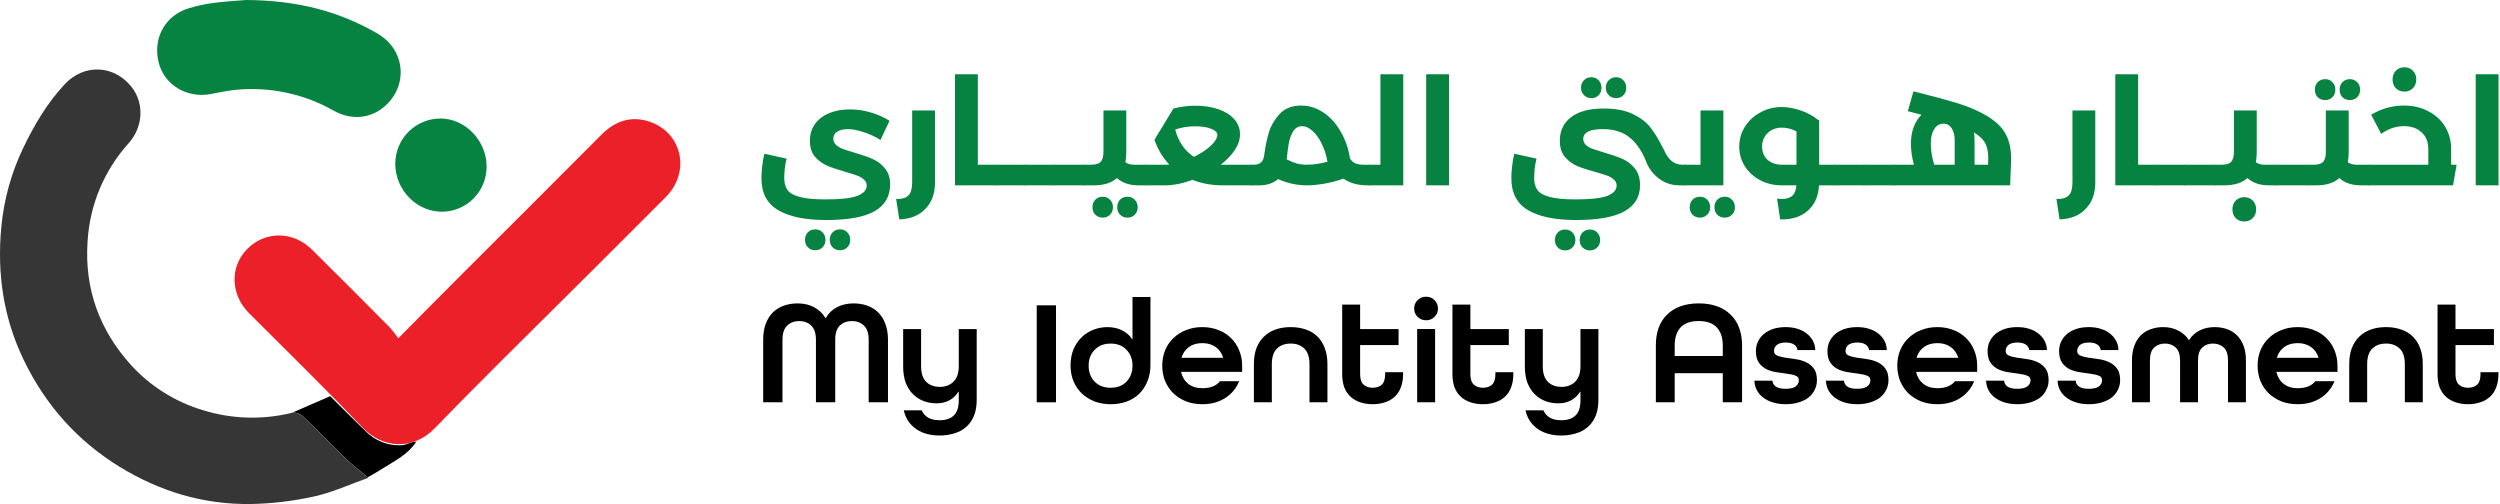 <svg width="496" height="100" viewBox="0 0 496 100" fill="none" xmlns="http://www.w3.org/2000/svg">
<path d="M57.96 81.881C58.613 81.723 59.65 82.152 60.177 82.658C63.036 85.38 65.759 88.251 68.608 90.998C69.852 92.203 71.25 93.26 72.958 94.687C73.998 94.12 75.029 93.515 76.053 92.871C78.392 91.381 81.003 90.127 82.577 87.639C81.495 87.622 80.616 88.342 79.478 88.342C78.203 88.383 76.933 88.161 75.748 87.689C74.563 87.218 73.487 86.507 72.589 85.602C70.196 83.301 67.864 80.936 65.506 78.6" fill="black"/>
<path d="M73.073 94.796C69.444 96.082 65.983 97.691 62.344 98.492C58.208 99.415 53.989 99.918 49.752 99.995C40.418 100.125 31.783 97.536 23.783 92.646C15.299 87.443 9.028 80.35 4.728 71.458C0.691 63.125 -0.602 54.285 0.248 45.169C0.748 39.682 2.223 34.328 4.605 29.36C6.815 24.75 9.351 20.468 12.815 16.737C16.68 12.584 22.603 12.872 26.07 17.207C28.709 20.517 28.364 25.225 25.554 28.379C20.679 33.763 17.793 40.652 17.375 47.902C16.732 57.367 19.771 65.573 26.056 72.494C29.895 76.675 34.791 79.742 40.228 81.372C45.98 83.16 52.112 83.34 57.959 81.892C58.613 81.734 59.649 82.162 60.176 82.668C63.036 85.391 65.758 88.261 68.608 91.009C69.872 92.235 71.309 93.31 73.073 94.796Z" fill="#373636"/>
<path d="M79.02 67.115C83.404 62.699 87.36 58.684 91.34 54.707C100.664 45.379 110.023 36.087 119.323 26.724C121.989 24.044 125.116 22.951 128.689 24.079C135.343 26.187 137.089 34.071 132.1 39.08C125.952 45.254 119.788 51.408 113.607 57.542C104.473 66.648 95.258 75.649 86.306 84.917C81.855 89.529 75.798 88.848 72.046 84.934C64.644 77.205 56.996 69.726 49.432 62.158C45.711 58.438 45.546 52.922 49.081 49.37C52.615 45.819 58.12 45.801 61.879 49.511C67.096 54.661 72.26 59.861 77.428 65.06C78 65.712 78.532 66.398 79.02 67.115Z" fill="#EC2028"/>
<path d="M48.882 0C58.961 0.074 67.263 2.217 74.918 6.675C80.483 9.914 81.062 17.127 76.172 21.223C73.414 23.528 69.69 23.893 66.216 21.961C60.36 18.63 53.622 17.18 46.914 17.808C45.182 17.963 43.471 18.346 41.757 18.666C37.067 19.537 32.598 16.835 31.488 12.437C30.262 7.581 32.753 3.039 37.513 1.62C39.129 1.134 40.782 0.782 42.456 0.566C44.992 0.246 47.55 0.112 48.882 0Z" fill="#068241"/>
<path d="M96.544 33.073C96.552 35.422 95.632 37.679 93.982 39.352C92.333 41.025 90.089 41.978 87.74 42.003C82.667 42.045 78.409 37.682 78.423 32.462C78.43 30.082 79.382 27.803 81.069 26.125C82.756 24.447 85.041 23.508 87.42 23.513C92.335 23.527 96.558 27.951 96.544 33.073Z" fill="#068241"/>
<path d="M491.177 14.733H495.707V36.767H491.177V14.733Z" fill="#068241"/>
<path d="M487.394 32.677L486.688 36.766H469.95C469.557 36.766 469.361 36.08 469.361 34.707C469.361 33.354 469.557 32.677 469.95 32.677H481.776V29.559C481.776 28.166 481.334 27.068 480.452 26.264C479.589 25.44 478.422 25.029 476.951 25.029C475.343 25.029 473.833 25.538 472.421 26.558L470.45 22.763C471.411 22.175 472.44 21.724 473.539 21.41C474.657 21.096 475.794 20.939 476.951 20.939C478.736 20.939 480.334 21.312 481.746 22.057C483.178 22.783 484.296 23.803 485.1 25.117C485.904 26.431 486.306 27.912 486.306 29.559V32.677H487.394ZM477.039 18.174C476.353 18.174 475.784 17.949 475.333 17.498C474.902 17.047 474.686 16.468 474.686 15.762C474.686 15.056 474.902 14.477 475.333 14.026C475.784 13.575 476.353 13.35 477.039 13.35C477.726 13.35 478.285 13.575 478.716 14.026C479.167 14.477 479.393 15.056 479.393 15.762C479.393 16.468 479.167 17.047 478.716 17.498C478.285 17.949 477.726 18.174 477.039 18.174Z" fill="#068241"/>
<path d="M469.952 32.679C470.344 32.679 470.54 33.356 470.54 34.709C470.54 36.082 470.344 36.769 469.952 36.769H468.392C466.608 36.769 465.186 36.288 464.127 35.327C463.048 36.288 461.538 36.769 459.596 36.769H457.625C457.233 36.769 457.037 36.082 457.037 34.709C457.037 33.356 457.233 32.679 457.625 32.679H459.038C459.94 32.679 460.567 32.483 460.92 32.091C461.273 31.699 461.45 31.042 461.45 30.12V21.913H465.98V30.149C465.98 30.875 465.921 31.552 465.804 32.179C466.255 32.513 466.823 32.679 467.51 32.679H469.952ZM466.215 19.853C465.627 19.853 465.137 19.667 464.745 19.294C464.372 18.902 464.186 18.402 464.186 17.794C464.186 17.186 464.372 16.686 464.745 16.294C465.137 15.902 465.627 15.705 466.215 15.705C466.804 15.705 467.284 15.902 467.657 16.294C468.049 16.686 468.245 17.186 468.245 17.794C468.245 18.402 468.049 18.902 467.657 19.294C467.284 19.667 466.804 19.853 466.215 19.853ZM461.303 19.853C460.714 19.853 460.224 19.667 459.832 19.294C459.459 18.902 459.273 18.402 459.273 17.794C459.273 17.186 459.459 16.686 459.832 16.294C460.224 15.902 460.714 15.705 461.303 15.705C461.891 15.705 462.372 15.902 462.744 16.294C463.136 16.686 463.333 17.186 463.333 17.794C463.333 18.402 463.136 18.902 462.744 19.294C462.372 19.667 461.891 19.853 461.303 19.853Z" fill="#068241"/>
<path d="M457.619 32.68C458.012 32.68 458.208 33.357 458.208 34.71C458.208 36.083 458.012 36.769 457.619 36.769H451.707C451.314 36.769 451.118 36.083 451.118 34.71C451.118 33.357 451.314 32.68 451.707 32.68H457.619Z" fill="#068241"/>
<path d="M451.708 32.678C452.101 32.678 452.297 33.354 452.297 34.708C452.297 36.08 452.101 36.767 451.708 36.767H450.149C448.365 36.767 446.943 36.286 445.884 35.325C444.805 36.286 443.295 36.767 441.353 36.767H439.382C438.99 36.767 438.794 36.08 438.794 34.708C438.794 33.354 438.99 32.678 439.382 32.678H440.794C441.696 32.678 442.324 32.482 442.677 32.089C443.03 31.697 443.207 31.04 443.207 30.118V21.911H447.737V30.148C447.737 30.873 447.678 31.55 447.56 32.178C448.012 32.511 448.58 32.678 449.267 32.678H451.708ZM445.266 43.945C444.579 43.945 444.011 43.719 443.56 43.268C443.128 42.817 442.912 42.238 442.912 41.532C442.912 40.826 443.128 40.248 443.56 39.797C444.011 39.346 444.579 39.12 445.266 39.12C445.952 39.12 446.511 39.346 446.943 39.797C447.394 40.248 447.619 40.826 447.619 41.532C447.619 42.238 447.394 42.817 446.943 43.268C446.511 43.719 445.952 43.945 445.266 43.945Z" fill="#068241"/>
<path d="M439.378 32.68C439.771 32.68 439.967 33.357 439.967 34.71C439.967 36.083 439.771 36.769 439.378 36.769H433.465C433.073 36.769 432.877 36.083 432.877 34.71C432.877 33.357 433.073 32.68 433.465 32.68H439.378Z" fill="#068241"/>
<path d="M433.459 32.68C433.852 32.68 434.048 33.357 434.048 34.71C434.048 36.083 433.852 36.769 433.459 36.769H427.546C427.154 36.769 426.958 36.083 426.958 34.71C426.958 33.357 427.154 32.68 427.546 32.68H433.459Z" fill="#068241"/>
<path d="M427.557 32.678C427.949 32.678 428.145 33.355 428.145 34.708C428.145 36.081 427.949 36.767 427.557 36.767H419.673V14.733H424.203V32.678H427.557Z" fill="#068241"/>
<path d="M407.998 39.473C409.136 39.512 409.949 39.277 410.44 38.767C410.93 38.277 411.175 37.414 411.175 36.178V21.911H415.705V36.178C415.705 38.395 415.068 40.15 413.793 41.444C412.538 42.758 410.812 43.454 408.616 43.533L407.998 39.473Z" fill="#068241"/>
<path d="M392.252 21.972C393.88 22.718 395.194 23.541 396.194 24.443C397.194 25.326 397.929 26.395 398.4 27.65C398.871 28.905 399.067 30.435 398.988 32.239L398.812 36.77H375.778C375.386 36.77 375.189 36.083 375.189 34.71C375.189 33.357 375.386 32.68 375.778 32.68H379.72C379.328 31.229 379.131 29.846 379.131 28.532C379.131 27.317 379.308 26.218 379.661 25.238C380.034 24.238 380.553 23.414 381.22 22.767C380.455 22.551 379.553 22.316 378.514 22.061L379.632 18.119C383.515 19.099 386.251 19.835 387.839 20.325C389.447 20.796 390.918 21.345 392.252 21.972ZM383.073 28.503C383.073 29.837 383.299 31.229 383.75 32.68H387.81V27.797C387.81 26.875 387.614 26.101 387.221 25.473C386.829 24.846 386.28 24.532 385.574 24.532C384.809 24.532 384.201 24.895 383.75 25.62C383.299 26.326 383.073 27.287 383.073 28.503ZM394.458 31.886C394.517 30.494 394.34 29.376 393.929 28.532C393.517 27.689 392.752 26.944 391.634 26.297C391.712 26.709 391.752 27.209 391.752 27.797V32.68H394.429L394.458 31.886Z" fill="#068241"/>
<path d="M375.773 32.68C376.165 32.68 376.361 33.357 376.361 34.71C376.361 36.083 376.165 36.769 375.773 36.769H369.86C369.468 36.769 369.271 36.083 369.271 34.71C369.271 33.357 369.468 32.68 369.86 32.68H375.773Z" fill="#068241"/>
<path d="M369.855 32.68C370.247 32.68 370.443 33.357 370.443 34.71C370.443 36.083 370.247 36.769 369.855 36.769H363.942C363.55 36.769 363.354 36.083 363.354 34.71C363.354 33.357 363.55 32.68 363.942 32.68H369.855Z" fill="#068241"/>
<path d="M363.954 32.679C364.346 32.679 364.542 33.356 364.542 34.709C364.542 36.082 364.346 36.768 363.954 36.768H360.894C360.776 38.926 360.031 40.602 358.658 41.799C357.286 43.015 355.462 43.593 353.187 43.534L352.569 39.416C353 39.455 353.304 39.475 353.481 39.475C354.442 39.475 355.148 39.259 355.599 38.828C356.07 38.416 356.334 37.729 356.393 36.768H353.481C351.951 36.768 350.539 36.435 349.245 35.768C347.97 35.101 346.95 34.179 346.185 33.003C345.44 31.826 345.067 30.522 345.067 29.09C345.067 27.659 345.44 26.345 346.185 25.148C346.95 23.932 347.98 22.981 349.274 22.295C350.568 21.589 351.971 21.236 353.481 21.236C354.677 21.236 355.932 21.461 357.246 21.912C358.56 22.363 359.688 22.971 360.629 23.736L360.924 23.854V32.679H363.954ZM349.598 29.09C349.598 30.169 349.961 31.042 350.686 31.708C351.431 32.356 352.383 32.679 353.54 32.679H356.423V26.06C355.442 25.57 354.481 25.325 353.54 25.325C352.383 25.325 351.431 25.688 350.686 26.413C349.961 27.119 349.598 28.012 349.598 29.09Z" fill="#068241"/>
<path d="M341.914 21.911V36.767H334.265C333.873 36.767 333.677 36.08 333.677 34.708C333.677 33.354 333.873 32.678 334.265 32.678H337.383V21.911H341.914ZM342.178 43.18C341.59 43.18 341.1 42.984 340.708 42.592C340.335 42.219 340.149 41.728 340.149 41.121C340.149 40.513 340.335 40.013 340.708 39.62C341.1 39.228 341.59 39.032 342.178 39.032C342.767 39.032 343.247 39.228 343.62 39.62C344.012 40.013 344.208 40.513 344.208 41.121C344.208 41.728 344.012 42.219 343.62 42.592C343.247 42.984 342.767 43.18 342.178 43.18ZM337.266 43.18C336.677 43.18 336.187 42.984 335.795 42.592C335.422 42.219 335.236 41.728 335.236 41.121C335.236 40.513 335.422 40.013 335.795 39.62C336.187 39.228 336.677 39.032 337.266 39.032C337.854 39.032 338.335 39.228 338.707 39.62C339.099 40.013 339.296 40.513 339.296 41.121C339.296 41.728 339.099 42.219 338.707 42.592C338.335 42.984 337.854 43.18 337.266 43.18Z" fill="#068241"/>
<path d="M315.706 19.471C315.137 19.471 314.657 19.275 314.264 18.883C313.872 18.49 313.676 18 313.676 17.412C313.676 16.804 313.872 16.303 314.264 15.911C314.657 15.519 315.137 15.323 315.706 15.323C316.294 15.323 316.775 15.519 317.147 15.911C317.54 16.303 317.736 16.804 317.736 17.412C317.736 18.02 317.54 18.52 317.147 18.912C316.775 19.285 316.294 19.471 315.706 19.471ZM320.619 19.471C320.05 19.471 319.569 19.275 319.177 18.883C318.785 18.49 318.589 18 318.589 17.412C318.589 16.804 318.785 16.303 319.177 15.911C319.569 15.519 320.05 15.323 320.619 15.323C321.207 15.323 321.687 15.519 322.06 15.911C322.452 16.303 322.648 16.804 322.648 17.412C322.648 18.02 322.452 18.52 322.06 18.912C321.687 19.285 321.207 19.471 320.619 19.471ZM334.268 32.679C334.661 32.679 334.857 33.356 334.857 34.709C334.857 36.082 334.661 36.769 334.268 36.769H333.209C331.621 36.769 330.219 36.288 329.003 35.327C327.806 34.366 326.973 33.199 326.502 31.826C325.678 29.826 324.6 28.296 323.266 27.237C321.933 26.159 320.167 25.619 317.971 25.619C315.402 25.619 314.117 26.266 314.117 27.561C314.117 28.031 314.294 28.433 314.647 28.767C315 29.081 315.441 29.336 315.971 29.532C316.52 29.728 317.285 29.973 318.265 30.267C319.756 30.699 320.972 31.12 321.913 31.532C322.854 31.944 323.668 32.572 324.355 33.415C325.041 34.258 325.384 35.376 325.384 36.769C325.384 39.043 324.355 40.76 322.295 41.917C320.256 43.074 317.039 43.652 312.646 43.652C308.528 43.652 305.361 42.995 303.144 41.681C300.948 40.387 299.85 38.269 299.85 35.327C299.85 34.68 299.899 33.915 299.997 33.032C300.095 32.13 300.242 31.287 300.438 30.503L304.851 31.473C304.713 31.983 304.596 32.601 304.498 33.327C304.419 34.052 304.38 34.719 304.38 35.327C304.38 36.347 304.605 37.151 305.057 37.739C305.527 38.347 306.351 38.798 307.528 39.093C308.724 39.406 310.401 39.563 312.558 39.563C315.559 39.563 317.667 39.328 318.883 38.857C320.118 38.386 320.736 37.7 320.736 36.798C320.736 36.327 320.55 35.935 320.177 35.621C319.824 35.288 319.373 35.023 318.824 34.827C318.275 34.631 317.51 34.395 316.529 34.121C315.078 33.729 313.872 33.336 312.911 32.944C311.97 32.532 311.156 31.924 310.469 31.12C309.803 30.316 309.469 29.247 309.469 27.914C309.469 25.953 310.205 24.403 311.676 23.266C313.166 22.109 315.333 21.53 318.177 21.53C320.55 21.53 322.491 21.903 324.002 22.648C325.531 23.393 326.679 24.276 327.443 25.296C328.228 26.296 328.993 27.531 329.738 29.002L330.15 29.767C330.974 31.709 332.17 32.679 333.739 32.679H334.268ZM315.441 49.683C314.853 49.683 314.362 49.487 313.97 49.094C313.598 48.722 313.411 48.232 313.411 47.624C313.411 47.016 313.598 46.516 313.97 46.123C314.362 45.731 314.853 45.535 315.441 45.535C316.029 45.535 316.51 45.731 316.883 46.123C317.275 46.516 317.471 47.016 317.471 47.624C317.471 48.232 317.275 48.722 316.883 49.094C316.51 49.487 316.029 49.683 315.441 49.683ZM310.528 49.683C309.94 49.683 309.45 49.487 309.057 49.094C308.685 48.722 308.498 48.232 308.498 47.624C308.498 47.016 308.685 46.516 309.057 46.123C309.45 45.731 309.94 45.535 310.528 45.535C311.117 45.535 311.597 45.731 311.97 46.123C312.362 46.516 312.558 47.016 312.558 47.624C312.558 48.232 312.362 48.722 311.97 49.094C311.597 49.487 311.117 49.683 310.528 49.683Z" fill="#068241"/>
<path d="M282.955 14.733H287.485V36.767H282.955V14.733Z" fill="#068241"/>
<path d="M278.406 14.733V36.767H271.551C271.159 36.767 270.963 36.081 270.963 34.708C270.963 33.355 271.159 32.678 271.551 32.678H273.875V14.733H278.406Z" fill="#068241"/>
<path d="M271.55 32.68C271.942 32.68 272.138 33.357 272.138 34.71C272.138 36.083 271.942 36.77 271.55 36.77H271.256C269.373 36.77 267.804 36.328 266.549 35.446C265.313 35.877 264.039 36.211 262.725 36.446C261.43 36.662 260.273 36.77 259.253 36.77C257.312 36.77 255.419 36.358 253.576 35.534C252.595 36.358 251.369 36.77 249.898 36.77H248.369C247.976 36.77 247.78 36.083 247.78 34.71C247.78 33.357 247.976 32.68 248.369 32.68H248.78C249.369 32.68 249.82 32.543 250.134 32.269C250.467 31.994 250.683 31.572 250.781 31.004L250.869 30.415C251.065 28.964 251.359 27.581 251.752 26.267C252.144 24.953 252.85 23.737 253.87 22.619C254.909 21.502 256.331 20.943 258.135 20.943C259.704 20.943 261.165 21.394 262.519 22.296C263.891 23.198 265.039 24.453 265.96 26.061C266.902 27.65 267.529 29.444 267.843 31.445C268.098 31.876 268.432 32.19 268.843 32.386C269.255 32.582 269.804 32.68 270.491 32.68H271.55ZM255.282 31.621C256.027 31.994 256.704 32.269 257.312 32.445C257.939 32.602 258.596 32.68 259.283 32.68C260.538 32.68 261.901 32.484 263.372 32.092C263.156 30.817 262.783 29.64 262.254 28.562C261.724 27.464 261.107 26.601 260.401 25.973C259.714 25.346 259.018 25.032 258.312 25.032C257.567 25.032 256.978 25.385 256.547 26.091C256.135 26.797 255.851 27.581 255.694 28.444C255.537 29.307 255.399 30.366 255.282 31.621Z" fill="#068241"/>
<path d="M248.37 32.68C248.762 32.68 248.958 33.356 248.958 34.709C248.958 36.082 248.762 36.769 248.37 36.769H242.574C240.417 36.769 238.417 36.406 236.573 35.68C234.632 36.406 232.827 36.769 231.16 36.769H227.424C227.032 36.769 226.836 36.082 226.836 34.709C226.836 33.356 227.032 32.68 227.424 32.68H231.16L231.984 32.65C230.69 31.277 229.709 29.64 229.042 27.738L232.808 21.53C234.259 21.158 235.691 20.971 237.103 20.971C238.848 20.971 240.398 21.207 241.751 21.677C243.104 22.148 244.153 22.815 244.898 23.678C245.644 24.541 246.016 25.521 246.016 26.62C246.016 27.679 245.673 28.728 244.987 29.767C244.3 30.787 243.369 31.758 242.192 32.68H242.574H248.37ZM233.161 25.708C233.788 28.1 235.024 29.905 236.867 31.121C238.201 30.473 239.309 29.748 240.192 28.944C241.074 28.12 241.515 27.384 241.515 26.737C241.515 26.267 241.113 25.874 240.309 25.561C239.525 25.227 238.446 25.061 237.073 25.061C235.681 25.061 234.377 25.276 233.161 25.708Z" fill="#068241"/>
<path d="M227.427 32.678C227.819 32.678 228.015 33.354 228.015 34.708C228.015 36.08 227.819 36.767 227.427 36.767H225.868C224.083 36.767 222.661 36.286 221.602 35.325C220.524 36.286 219.014 36.767 217.072 36.767H215.101C214.709 36.767 214.513 36.08 214.513 34.708C214.513 33.354 214.709 32.678 215.101 32.678H216.513C217.415 32.678 218.043 32.482 218.396 32.089C218.749 31.697 218.925 31.04 218.925 30.118V21.911H223.456V30.148C223.456 30.873 223.397 31.55 223.279 32.178C223.73 32.511 224.299 32.678 224.985 32.678H227.427ZM223.691 43.18C223.103 43.18 222.612 42.984 222.22 42.592C221.848 42.219 221.661 41.728 221.661 41.121C221.661 40.513 221.848 40.013 222.22 39.62C222.612 39.228 223.103 39.032 223.691 39.032C224.279 39.032 224.76 39.228 225.133 39.62C225.525 40.013 225.721 40.513 225.721 41.121C225.721 41.728 225.525 42.219 225.133 42.592C224.76 42.984 224.279 43.18 223.691 43.18ZM218.778 43.18C218.19 43.18 217.7 42.984 217.307 42.592C216.935 42.219 216.748 41.728 216.748 41.121C216.748 40.513 216.935 40.013 217.307 39.62C217.7 39.228 218.19 39.032 218.778 39.032C219.367 39.032 219.847 39.228 220.22 39.62C220.612 40.013 220.808 40.513 220.808 41.121C220.808 41.728 220.612 42.219 220.22 42.592C219.847 42.984 219.367 43.18 218.778 43.18Z" fill="#068241"/>
<path d="M215.096 32.68C215.488 32.68 215.684 33.357 215.684 34.71C215.684 36.083 215.488 36.769 215.096 36.769H209.183C208.791 36.769 208.595 36.083 208.595 34.71C208.595 33.357 208.791 32.68 209.183 32.68H215.096Z" fill="#068241"/>
<path d="M209.176 32.68C209.568 32.68 209.764 33.357 209.764 34.71C209.764 36.083 209.568 36.769 209.176 36.769H203.263C202.871 36.769 202.675 36.083 202.675 34.71C202.675 33.357 202.871 32.68 203.263 32.68H209.176Z" fill="#068241"/>
<path d="M203.259 32.68C203.651 32.68 203.847 33.357 203.847 34.71C203.847 36.083 203.651 36.769 203.259 36.769H197.346C196.954 36.769 196.758 36.083 196.758 34.71C196.758 33.357 196.954 32.68 197.346 32.68H203.259Z" fill="#068241"/>
<path d="M197.356 32.678C197.748 32.678 197.944 33.355 197.944 34.708C197.944 36.081 197.748 36.767 197.356 36.767H189.472V14.733H194.002V32.678H197.356Z" fill="#068241"/>
<path d="M177.797 39.473C178.934 39.512 179.748 39.277 180.239 38.767C180.729 38.277 180.974 37.414 180.974 36.178V21.911H185.504V36.178C185.504 38.395 184.867 40.15 183.592 41.444C182.337 42.758 180.611 43.454 178.415 43.533L177.797 39.473Z" fill="#068241"/>
<path d="M163.862 43.651C159.744 43.651 156.576 42.994 154.36 41.681C152.164 40.386 151.065 38.268 151.065 35.326C151.065 34.679 151.114 33.914 151.213 33.032C151.311 32.13 151.458 31.286 151.654 30.502L156.066 31.473C155.929 31.982 155.811 32.6 155.713 33.326C155.635 34.051 155.596 34.718 155.596 35.326C155.596 36.346 155.821 37.15 156.272 37.739C156.743 38.346 157.567 38.797 158.743 39.092C159.94 39.406 161.617 39.562 163.774 39.562C166.775 39.562 168.883 39.327 170.099 38.856C171.334 38.386 171.952 37.699 171.952 36.797C171.952 36.326 171.766 35.934 171.393 35.62C171.04 35.287 170.589 35.022 170.04 34.826C169.491 34.63 168.716 34.385 167.716 34.091C166.265 33.679 165.068 33.277 164.127 32.885C163.186 32.473 162.372 31.875 161.685 31.09C161.018 30.286 160.685 29.237 160.685 27.942C160.685 26.668 161.009 25.569 161.656 24.648C162.323 23.706 163.254 22.981 164.451 22.471C165.647 21.961 167.029 21.706 168.598 21.706C170.03 21.706 171.432 21.912 172.805 22.324C174.198 22.735 175.423 23.285 176.482 23.971L174.688 27.766C173.629 27.099 172.501 26.579 171.305 26.207C170.128 25.814 169.108 25.618 168.245 25.618C167.402 25.618 166.706 25.775 166.157 26.089C165.608 26.403 165.333 26.883 165.333 27.53C165.333 28.001 165.51 28.403 165.863 28.737C166.235 29.07 166.696 29.345 167.245 29.56C167.794 29.756 168.569 30.002 169.569 30.296C171.04 30.727 172.236 31.149 173.158 31.561C174.1 31.973 174.904 32.59 175.57 33.414C176.257 34.218 176.6 35.277 176.6 36.591C176.6 38.945 175.58 40.71 173.541 41.886C171.521 43.063 168.294 43.651 163.862 43.651ZM166.657 49.653C166.068 49.653 165.578 49.457 165.186 49.064C164.813 48.692 164.627 48.201 164.627 47.593C164.627 46.986 164.813 46.485 165.186 46.093C165.578 45.701 166.068 45.505 166.657 45.505C167.245 45.505 167.726 45.701 168.098 46.093C168.491 46.485 168.687 46.986 168.687 47.593C168.687 48.201 168.491 48.692 168.098 49.064C167.726 49.457 167.245 49.653 166.657 49.653ZM161.744 49.653C161.156 49.653 160.665 49.457 160.273 49.064C159.901 48.692 159.714 48.201 159.714 47.593C159.714 46.986 159.901 46.485 160.273 46.093C160.665 45.701 161.156 45.505 161.744 45.505C162.332 45.505 162.813 45.701 163.186 46.093C163.578 46.485 163.774 46.986 163.774 47.593C163.774 48.201 163.578 48.692 163.186 49.064C162.813 49.457 162.332 49.653 161.744 49.653Z" fill="#068241"/>
<path d="M495.689 74.224C495.689 75.224 495.539 76.107 495.24 76.872C494.961 77.617 494.553 78.235 494.014 78.725C493.476 79.215 492.838 79.578 492.101 79.814C491.363 80.069 490.546 80.196 489.649 80.196C488.752 80.196 487.934 80.069 487.197 79.814C486.459 79.578 485.821 79.215 485.283 78.725C484.745 78.235 484.326 77.617 484.027 76.872C483.748 76.107 483.608 75.224 483.608 74.224V60.427H487.167V65.281H494.792V68.458H487.167V74.224C487.167 75.205 487.396 75.901 487.855 76.313C488.313 76.725 488.911 76.931 489.649 76.931C490.386 76.931 490.984 76.734 491.443 76.342C491.901 75.93 492.13 75.224 492.13 74.224V73.842H495.689V74.224Z" fill="black"/>
<path d="M477.121 79.813V72.252C477.121 70.86 476.782 69.83 476.104 69.164C475.426 68.497 474.519 68.163 473.383 68.163C472.247 68.163 471.34 68.497 470.662 69.164C469.984 69.83 469.645 70.86 469.645 72.252V79.813H466.087V72.252C466.087 71.037 466.256 69.978 466.595 69.075C466.954 68.154 467.452 67.389 468.09 66.781C468.728 66.153 469.496 65.683 470.393 65.369C471.29 65.055 472.287 64.898 473.383 64.898C474.479 64.898 475.476 65.055 476.373 65.369C477.27 65.663 478.038 66.124 478.676 66.751C479.314 67.359 479.802 68.124 480.141 69.046C480.5 69.968 480.679 71.037 480.679 72.252V79.813H477.121Z" fill="black"/>
<path d="M451.647 73.782V73.841C451.886 74.822 452.365 75.596 453.082 76.165C453.82 76.734 454.747 77.018 455.863 77.018C457.458 77.018 458.624 76.557 459.362 75.635H463.159C462.601 77.028 461.684 78.136 460.408 78.96C459.132 79.783 457.617 80.195 455.863 80.195C454.687 80.195 453.611 80.009 452.634 79.636C451.677 79.244 450.84 78.715 450.122 78.048C449.424 77.361 448.876 76.547 448.477 75.606C448.099 74.665 447.909 73.645 447.909 72.547C447.909 71.448 448.099 70.429 448.477 69.487C448.876 68.546 449.424 67.742 450.122 67.075C450.84 66.388 451.677 65.859 452.634 65.486C453.611 65.094 454.687 64.898 455.863 64.898C457.019 64.898 458.086 65.094 459.063 65.486C460.039 65.859 460.867 66.388 461.545 67.075C462.242 67.742 462.78 68.546 463.159 69.487C463.558 70.429 463.757 71.448 463.757 72.547V73.782H451.647ZM455.863 68.075C454.807 68.075 453.92 68.33 453.202 68.84C452.504 69.35 452.016 70.046 451.737 70.929V70.987H459.99V70.929C459.711 70.046 459.212 69.35 458.495 68.84C457.777 68.33 456.9 68.075 455.863 68.075Z" fill="black"/>
<path d="M432.525 79.813V71.517C432.525 70.34 432.236 69.487 431.658 68.958C431.1 68.428 430.392 68.163 429.535 68.163C428.658 68.163 427.94 68.428 427.382 68.958C426.824 69.468 426.545 70.321 426.545 71.517V79.813H422.986V71.517C422.986 70.38 423.146 69.399 423.465 68.575C423.784 67.732 424.212 67.046 424.751 66.516C425.309 65.967 425.967 65.565 426.724 65.31C427.482 65.035 428.299 64.898 429.176 64.898C430.292 64.898 431.279 65.124 432.136 65.575C433.014 66.006 433.721 66.634 434.259 67.457H434.319C434.838 66.634 435.525 66.006 436.382 65.575C437.26 65.124 438.266 64.898 439.403 64.898C440.28 64.898 441.097 65.035 441.855 65.31C442.612 65.565 443.26 65.967 443.798 66.516C444.356 67.046 444.795 67.732 445.114 68.575C445.433 69.399 445.592 70.38 445.592 71.517V79.813H442.034V71.517C442.034 70.321 441.755 69.468 441.197 68.958C440.639 68.428 439.921 68.163 439.044 68.163C438.187 68.163 437.479 68.428 436.921 68.958C436.363 69.487 436.083 70.34 436.083 71.517V79.813H432.525Z" fill="black"/>
<path d="M416.779 69.458C416.739 69.007 416.519 68.644 416.121 68.369C415.722 68.095 415.174 67.957 414.476 67.957C413.679 67.957 413.081 68.114 412.682 68.428C412.303 68.742 412.114 69.144 412.114 69.634C412.114 70.066 412.323 70.37 412.742 70.546C413.16 70.723 413.689 70.86 414.327 70.958C414.964 71.056 415.642 71.154 416.36 71.252C417.098 71.35 417.785 71.546 418.423 71.841C419.061 72.135 419.589 72.556 420.008 73.106C420.427 73.655 420.636 74.429 420.636 75.43C420.636 76.116 420.486 76.753 420.187 77.342C419.908 77.93 419.5 78.44 418.961 78.871C418.423 79.283 417.765 79.607 416.988 79.842C416.23 80.078 415.383 80.195 414.446 80.195C413.509 80.195 412.662 80.078 411.905 79.842C411.147 79.607 410.499 79.283 409.961 78.871C409.423 78.46 409.004 77.969 408.705 77.401C408.406 76.832 408.246 76.204 408.227 75.518H411.815C411.835 76.008 412.054 76.4 412.473 76.695C412.911 76.989 413.549 77.136 414.386 77.136C415.343 77.136 416.021 76.979 416.42 76.665C416.838 76.351 417.048 75.939 417.048 75.43C417.048 74.998 416.838 74.704 416.42 74.547C416.001 74.371 415.473 74.243 414.835 74.165C414.197 74.067 413.509 73.969 412.772 73.871C412.054 73.772 411.376 73.586 410.738 73.311C410.1 73.017 409.572 72.586 409.154 72.017C408.735 71.448 408.526 70.654 408.526 69.634C408.526 68.948 408.665 68.32 408.944 67.752C409.223 67.163 409.612 66.663 410.11 66.251C410.629 65.82 411.247 65.486 411.964 65.251C412.702 65.016 413.519 64.898 414.416 64.898C415.313 64.898 416.121 65.016 416.838 65.251C417.556 65.486 418.164 65.81 418.662 66.222C419.181 66.634 419.579 67.114 419.858 67.663C420.138 68.212 420.287 68.811 420.307 69.458H416.779Z" fill="black"/>
<path d="M402.587 69.458C402.547 69.007 402.328 68.644 401.929 68.369C401.531 68.095 400.982 67.957 400.285 67.957C399.487 67.957 398.889 68.114 398.491 68.428C398.112 68.742 397.922 69.144 397.922 69.634C397.922 70.066 398.132 70.37 398.55 70.546C398.969 70.723 399.497 70.86 400.135 70.958C400.773 71.056 401.451 71.154 402.169 71.252C402.906 71.35 403.594 71.546 404.232 71.841C404.87 72.135 405.398 72.556 405.817 73.106C406.235 73.655 406.445 74.429 406.445 75.43C406.445 76.116 406.295 76.753 405.996 77.342C405.717 77.93 405.308 78.44 404.77 78.871C404.232 79.283 403.574 79.607 402.796 79.842C402.039 80.078 401.192 80.195 400.255 80.195C399.318 80.195 398.471 80.078 397.713 79.842C396.956 79.607 396.308 79.283 395.769 78.871C395.231 78.46 394.813 77.969 394.514 77.401C394.215 76.832 394.055 76.204 394.035 75.518H397.623C397.643 76.008 397.863 76.4 398.281 76.695C398.72 76.989 399.358 77.136 400.195 77.136C401.152 77.136 401.83 76.979 402.228 76.665C402.647 76.351 402.856 75.939 402.856 75.43C402.856 74.998 402.647 74.704 402.228 74.547C401.81 74.371 401.281 74.243 400.644 74.165C400.006 74.067 399.318 73.969 398.58 73.871C397.863 73.772 397.185 73.586 396.547 73.311C395.909 73.017 395.381 72.586 394.962 72.017C394.543 71.448 394.334 70.654 394.334 69.634C394.334 68.948 394.474 68.32 394.753 67.752C395.032 67.163 395.421 66.663 395.919 66.251C396.437 65.82 397.055 65.486 397.773 65.251C398.511 65.016 399.328 64.898 400.225 64.898C401.122 64.898 401.929 65.016 402.647 65.251C403.365 65.486 403.973 65.81 404.471 66.222C404.989 66.634 405.388 67.114 405.667 67.663C405.946 68.212 406.096 68.811 406.116 69.458H402.587Z" fill="black"/>
<path d="M380.162 73.782V73.841C380.401 74.822 380.879 75.596 381.597 76.165C382.334 76.734 383.261 77.018 384.378 77.018C385.973 77.018 387.139 76.557 387.876 75.635H391.674C391.116 77.028 390.199 78.136 388.923 78.96C387.647 79.783 386.132 80.195 384.378 80.195C383.202 80.195 382.125 80.009 381.148 79.636C380.192 79.244 379.354 78.715 378.637 78.048C377.939 77.361 377.391 76.547 376.992 75.606C376.613 74.665 376.424 73.645 376.424 72.547C376.424 71.448 376.613 70.429 376.992 69.487C377.391 68.546 377.939 67.742 378.637 67.075C379.354 66.388 380.192 65.859 381.148 65.486C382.125 65.094 383.202 64.898 384.378 64.898C385.534 64.898 386.601 65.094 387.577 65.486C388.554 65.859 389.381 66.388 390.059 67.075C390.757 67.742 391.295 68.546 391.674 69.487C392.073 70.429 392.272 71.448 392.272 72.547V73.782H380.162ZM384.378 68.075C383.321 68.075 382.434 68.33 381.716 68.84C381.019 69.35 380.53 70.046 380.251 70.929V70.987H388.504V70.929C388.225 70.046 387.727 69.35 387.009 68.84C386.292 68.33 385.414 68.075 384.378 68.075Z" fill="black"/>
<path d="M370.817 69.458C370.777 69.007 370.557 68.644 370.159 68.369C369.76 68.095 369.212 67.957 368.514 67.957C367.717 67.957 367.119 68.114 366.72 68.428C366.341 68.742 366.152 69.144 366.152 69.634C366.152 70.066 366.361 70.37 366.78 70.546C367.198 70.723 367.727 70.86 368.365 70.958C369.003 71.056 369.68 71.154 370.398 71.252C371.136 71.35 371.823 71.546 372.461 71.841C373.099 72.135 373.627 72.556 374.046 73.106C374.465 73.655 374.674 74.429 374.674 75.43C374.674 76.116 374.525 76.753 374.225 77.342C373.946 77.93 373.538 78.44 372.999 78.871C372.461 79.283 371.803 79.607 371.026 79.842C370.268 80.078 369.421 80.195 368.484 80.195C367.547 80.195 366.7 80.078 365.943 79.842C365.185 79.607 364.537 79.283 363.999 78.871C363.461 78.46 363.042 77.969 362.743 77.401C362.444 76.832 362.285 76.204 362.265 75.518H365.853C365.873 76.008 366.092 76.4 366.511 76.695C366.949 76.989 367.587 77.136 368.424 77.136C369.381 77.136 370.059 76.979 370.458 76.665C370.876 76.351 371.086 75.939 371.086 75.43C371.086 74.998 370.876 74.704 370.458 74.547C370.039 74.371 369.511 74.243 368.873 74.165C368.235 74.067 367.547 73.969 366.81 73.871C366.092 73.772 365.414 73.586 364.776 73.311C364.139 73.017 363.61 72.586 363.192 72.017C362.773 71.448 362.564 70.654 362.564 69.634C362.564 68.948 362.703 68.32 362.982 67.752C363.261 67.163 363.65 66.663 364.148 66.251C364.667 65.82 365.285 65.486 366.002 65.251C366.74 65.016 367.557 64.898 368.454 64.898C369.351 64.898 370.159 65.016 370.876 65.251C371.594 65.486 372.202 65.81 372.7 66.222C373.219 66.634 373.617 67.114 373.897 67.663C374.176 68.212 374.325 68.811 374.345 69.458H370.817Z" fill="black"/>
<path d="M356.625 69.458C356.585 69.007 356.366 68.644 355.967 68.369C355.569 68.095 355.021 67.957 354.323 67.957C353.525 67.957 352.927 68.114 352.529 68.428C352.15 68.742 351.961 69.144 351.961 69.634C351.961 70.066 352.17 70.37 352.588 70.546C353.007 70.723 353.535 70.86 354.173 70.958C354.811 71.056 355.489 71.154 356.207 71.252C356.944 71.35 357.632 71.546 358.27 71.841C358.908 72.135 359.436 72.556 359.855 73.106C360.273 73.655 360.483 74.429 360.483 75.43C360.483 76.116 360.333 76.753 360.034 77.342C359.755 77.93 359.346 78.44 358.808 78.871C358.27 79.283 357.612 79.607 356.835 79.842C356.077 80.078 355.23 80.195 354.293 80.195C353.356 80.195 352.509 80.078 351.751 79.842C350.994 79.607 350.346 79.283 349.808 78.871C349.269 78.46 348.851 77.969 348.552 77.401C348.253 76.832 348.093 76.204 348.073 75.518H351.661C351.681 76.008 351.901 76.4 352.319 76.695C352.758 76.989 353.396 77.136 354.233 77.136C355.19 77.136 355.868 76.979 356.266 76.665C356.685 76.351 356.894 75.939 356.894 75.43C356.894 74.998 356.685 74.704 356.266 74.547C355.848 74.371 355.32 74.243 354.682 74.165C354.044 74.067 353.356 73.969 352.618 73.871C351.901 73.772 351.223 73.586 350.585 73.311C349.947 73.017 349.419 72.586 349 72.017C348.582 71.448 348.372 70.654 348.372 69.634C348.372 68.948 348.512 68.32 348.791 67.752C349.07 67.163 349.459 66.663 349.957 66.251C350.475 65.82 351.093 65.486 351.811 65.251C352.549 65.016 353.366 64.898 354.263 64.898C355.16 64.898 355.967 65.016 356.685 65.251C357.403 65.486 358.011 65.81 358.509 66.222C359.027 66.634 359.426 67.114 359.705 67.663C359.984 68.212 360.134 68.811 360.154 69.458H356.625Z" fill="black"/>
<path d="M341.799 79.815V74.049H332.26V79.815H328.522V68.548C328.522 67.253 328.702 66.096 329.061 65.076C329.439 64.037 329.988 63.164 330.705 62.458C331.423 61.733 332.31 61.174 333.367 60.781C334.443 60.389 335.669 60.193 337.045 60.193C338.42 60.193 339.636 60.389 340.693 60.781C341.769 61.174 342.666 61.733 343.384 62.458C344.121 63.164 344.68 64.037 345.058 65.076C345.437 66.096 345.626 67.253 345.626 68.548V79.815H341.799ZM341.799 68.548C341.799 66.998 341.4 65.802 340.603 64.959C339.825 64.115 338.629 63.694 337.015 63.694C335.4 63.694 334.204 64.115 333.426 64.959C332.649 65.802 332.26 66.998 332.26 68.548V70.636H341.799V68.548Z" fill="black"/>
<path d="M313.564 77.698H313.504C313.066 78.423 312.478 78.992 311.74 79.404C311.003 79.816 310.145 80.022 309.169 80.022C308.311 80.022 307.484 79.884 306.687 79.61C305.889 79.316 305.182 78.874 304.564 78.286C303.946 77.698 303.447 76.942 303.069 76.021C302.71 75.079 302.53 73.962 302.53 72.667V65.283H306.089V72.667C306.089 74.06 306.428 75.089 307.105 75.756C307.783 76.423 308.69 76.756 309.826 76.756C310.923 76.756 311.82 76.413 312.518 75.727C313.215 75.04 313.564 74.02 313.564 72.667V65.283H317.122V79.316C317.122 80.59 316.933 81.669 316.554 82.552C316.176 83.454 315.647 84.189 314.97 84.758C314.312 85.327 313.534 85.739 312.637 85.993C311.74 86.268 310.783 86.405 309.767 86.405C308.909 86.405 308.092 86.307 307.315 86.111C306.557 85.915 305.859 85.611 305.221 85.199C304.603 84.787 304.065 84.268 303.607 83.64C303.168 83.012 302.849 82.267 302.65 81.404H306.208C306.786 82.718 307.972 83.375 309.767 83.375C310.983 83.375 311.92 83.061 312.577 82.434C313.235 81.826 313.564 80.816 313.564 79.404V77.698Z" fill="black"/>
<path d="M300.245 74.224C300.245 75.224 300.095 76.107 299.796 76.872C299.517 77.617 299.108 78.235 298.57 78.725C298.032 79.215 297.394 79.578 296.656 79.814C295.919 80.069 295.101 80.196 294.204 80.196C293.307 80.196 292.49 80.069 291.752 79.814C291.015 79.578 290.377 79.215 289.839 78.725C289.3 78.235 288.882 77.617 288.583 76.872C288.304 76.107 288.164 75.224 288.164 74.224V60.427H291.722V65.281H299.347V68.458H291.722V74.224C291.722 75.205 291.952 75.901 292.41 76.313C292.869 76.725 293.467 76.931 294.204 76.931C294.942 76.931 295.54 76.734 295.998 76.342C296.457 75.93 296.686 75.224 296.686 74.224V73.842H300.245V74.224Z" fill="black"/>
<path d="M282.931 63.544C282.273 63.544 281.715 63.318 281.256 62.867C280.798 62.416 280.568 61.867 280.568 61.219C280.568 60.553 280.798 59.994 281.256 59.543C281.715 59.092 282.273 58.866 282.931 58.866C283.608 58.866 284.167 59.092 284.605 59.543C285.064 59.994 285.293 60.553 285.293 61.219C285.293 61.867 285.064 62.416 284.605 62.867C284.167 63.318 283.608 63.544 282.931 63.544ZM281.166 79.812V65.279H284.725V79.812H281.166Z" fill="black"/>
<path d="M278.371 74.224C278.371 75.224 278.222 76.107 277.923 76.872C277.644 77.617 277.235 78.235 276.697 78.725C276.159 79.215 275.521 79.578 274.783 79.814C274.046 80.068 273.228 80.196 272.331 80.196C271.434 80.196 270.617 80.068 269.879 79.814C269.142 79.578 268.504 79.215 267.966 78.725C267.427 78.235 267.009 77.617 266.71 76.872C266.431 76.107 266.291 75.224 266.291 74.224V60.427H269.849V65.281H277.474V68.458H269.849V74.224C269.849 75.205 270.079 75.901 270.537 76.313C270.996 76.725 271.594 76.93 272.331 76.93C273.069 76.93 273.667 76.734 274.125 76.342C274.584 75.93 274.813 75.224 274.813 74.224V73.842H278.371V74.224Z" fill="black"/>
<path d="M259.804 79.813V72.252C259.804 70.86 259.465 69.83 258.788 69.164C258.11 68.497 257.203 68.163 256.067 68.163C254.93 68.163 254.023 68.497 253.346 69.164C252.668 69.83 252.329 70.86 252.329 72.252V79.813H248.771V72.252C248.771 71.037 248.94 69.978 249.279 69.075C249.638 68.154 250.136 67.389 250.774 66.781C251.412 66.153 252.179 65.683 253.076 65.369C253.973 65.055 254.97 64.898 256.067 64.898C257.163 64.898 258.16 65.055 259.057 65.369C259.954 65.663 260.721 66.124 261.359 66.751C261.997 67.359 262.486 68.124 262.824 69.046C263.183 69.968 263.363 71.037 263.363 72.252V79.813H259.804Z" fill="black"/>
<path d="M234.331 73.782V73.841C234.57 74.822 235.048 75.596 235.766 76.165C236.503 76.734 237.43 77.018 238.547 77.018C240.142 77.018 241.308 76.557 242.045 75.635H245.843C245.285 77.028 244.368 78.136 243.092 78.96C241.816 79.783 240.301 80.195 238.547 80.195C237.371 80.195 236.294 80.009 235.317 79.636C234.36 79.244 233.523 78.715 232.806 78.048C232.108 77.361 231.56 76.547 231.161 75.606C230.782 74.665 230.593 73.645 230.593 72.547C230.593 71.448 230.782 70.429 231.161 69.487C231.56 68.546 232.108 67.742 232.806 67.075C233.523 66.388 234.36 65.859 235.317 65.486C236.294 65.094 237.371 64.898 238.547 64.898C239.703 64.898 240.769 65.094 241.746 65.486C242.723 65.859 243.55 66.388 244.228 67.075C244.926 67.742 245.464 68.546 245.843 69.487C246.242 70.429 246.441 71.448 246.441 72.547V73.782H234.331ZM238.547 68.075C237.49 68.075 236.603 68.33 235.885 68.84C235.188 69.35 234.699 70.046 234.42 70.929V70.987H242.673V70.929C242.394 70.046 241.896 69.35 241.178 68.84C240.46 68.33 239.583 68.075 238.547 68.075Z" fill="black"/>
<path d="M228.247 72.43C228.247 73.607 228.047 74.676 227.649 75.636C227.27 76.597 226.732 77.421 226.034 78.108C225.356 78.774 224.529 79.294 223.552 79.667C222.575 80.02 221.509 80.196 220.352 80.196C219.176 80.196 218.1 80.01 217.123 79.637C216.166 79.245 215.329 78.716 214.611 78.049C213.913 77.362 213.365 76.549 212.967 75.607C212.588 74.666 212.398 73.646 212.398 72.548C212.398 71.253 212.608 70.135 213.026 69.194C213.465 68.233 214.023 67.439 214.701 66.811C215.399 66.164 216.186 65.683 217.063 65.37C217.94 65.056 218.817 64.899 219.695 64.899C220.811 64.899 221.788 65.115 222.625 65.546C223.482 65.978 224.15 66.566 224.628 67.311H224.688V58.927H228.247V72.43ZM220.352 76.931C221.668 76.931 222.715 76.529 223.492 75.725C224.29 74.901 224.688 73.842 224.688 72.548C224.688 71.253 224.29 70.204 223.492 69.4C222.715 68.576 221.668 68.164 220.352 68.164C219.037 68.164 217.98 68.576 217.183 69.4C216.385 70.204 215.987 71.253 215.987 72.548C215.987 73.842 216.385 74.901 217.183 75.725C217.98 76.529 219.037 76.931 220.352 76.931Z" fill="black"/>
<path d="M205.685 79.815V60.576H209.512V79.815H205.685Z" fill="black"/>
<path d="M190.219 77.698H190.16C189.721 78.423 189.133 78.992 188.395 79.404C187.658 79.816 186.801 80.022 185.824 80.022C184.967 80.022 184.139 79.884 183.342 79.61C182.545 79.316 181.837 78.874 181.219 78.286C180.601 77.698 180.103 76.942 179.724 76.021C179.365 75.079 179.186 73.962 179.186 72.667V65.283H182.744V72.667C182.744 74.06 183.083 75.089 183.761 75.756C184.438 76.423 185.345 76.756 186.482 76.756C187.578 76.756 188.475 76.413 189.173 75.727C189.871 75.04 190.219 74.02 190.219 72.667V65.283H193.778V79.316C193.778 80.59 193.588 81.669 193.21 82.552C192.831 83.454 192.303 84.189 191.625 84.758C190.967 85.327 190.19 85.739 189.292 85.993C188.395 86.268 187.439 86.405 186.422 86.405C185.565 86.405 184.747 86.307 183.97 86.111C183.212 85.915 182.515 85.611 181.877 85.199C181.259 84.787 180.721 84.268 180.262 83.64C179.823 83.012 179.505 82.267 179.305 81.404H182.864C183.442 82.718 184.628 83.375 186.422 83.375C187.638 83.375 188.575 83.061 189.233 82.434C189.89 81.826 190.219 80.816 190.219 79.404V77.698Z" fill="black"/>
<path d="M155.243 79.815H151.416V67.43C151.416 66.194 151.585 65.125 151.924 64.223C152.283 63.301 152.762 62.546 153.36 61.958C153.978 61.37 154.705 60.928 155.543 60.634C156.38 60.34 157.277 60.193 158.234 60.193C159.49 60.193 160.586 60.448 161.523 60.958C162.46 61.448 163.207 62.164 163.766 63.105H163.825C164.364 62.164 165.101 61.448 166.038 60.958C166.995 60.448 168.101 60.193 169.357 60.193C170.314 60.193 171.211 60.34 172.048 60.634C172.886 60.928 173.603 61.37 174.201 61.958C174.819 62.546 175.298 63.301 175.637 64.223C175.996 65.125 176.175 66.194 176.175 67.43V79.815H172.347V67.43C172.347 66.116 172.029 65.165 171.391 64.576C170.753 63.988 169.965 63.694 169.028 63.694C168.071 63.694 167.274 63.988 166.636 64.576C166.018 65.165 165.709 66.116 165.709 67.43V79.815H161.882V67.43C161.882 66.116 161.563 65.165 160.925 64.576C160.307 63.988 159.519 63.694 158.563 63.694C157.626 63.694 156.838 63.988 156.2 64.576C155.562 65.165 155.243 66.116 155.243 67.43V79.815Z" fill="black"/>
</svg>
